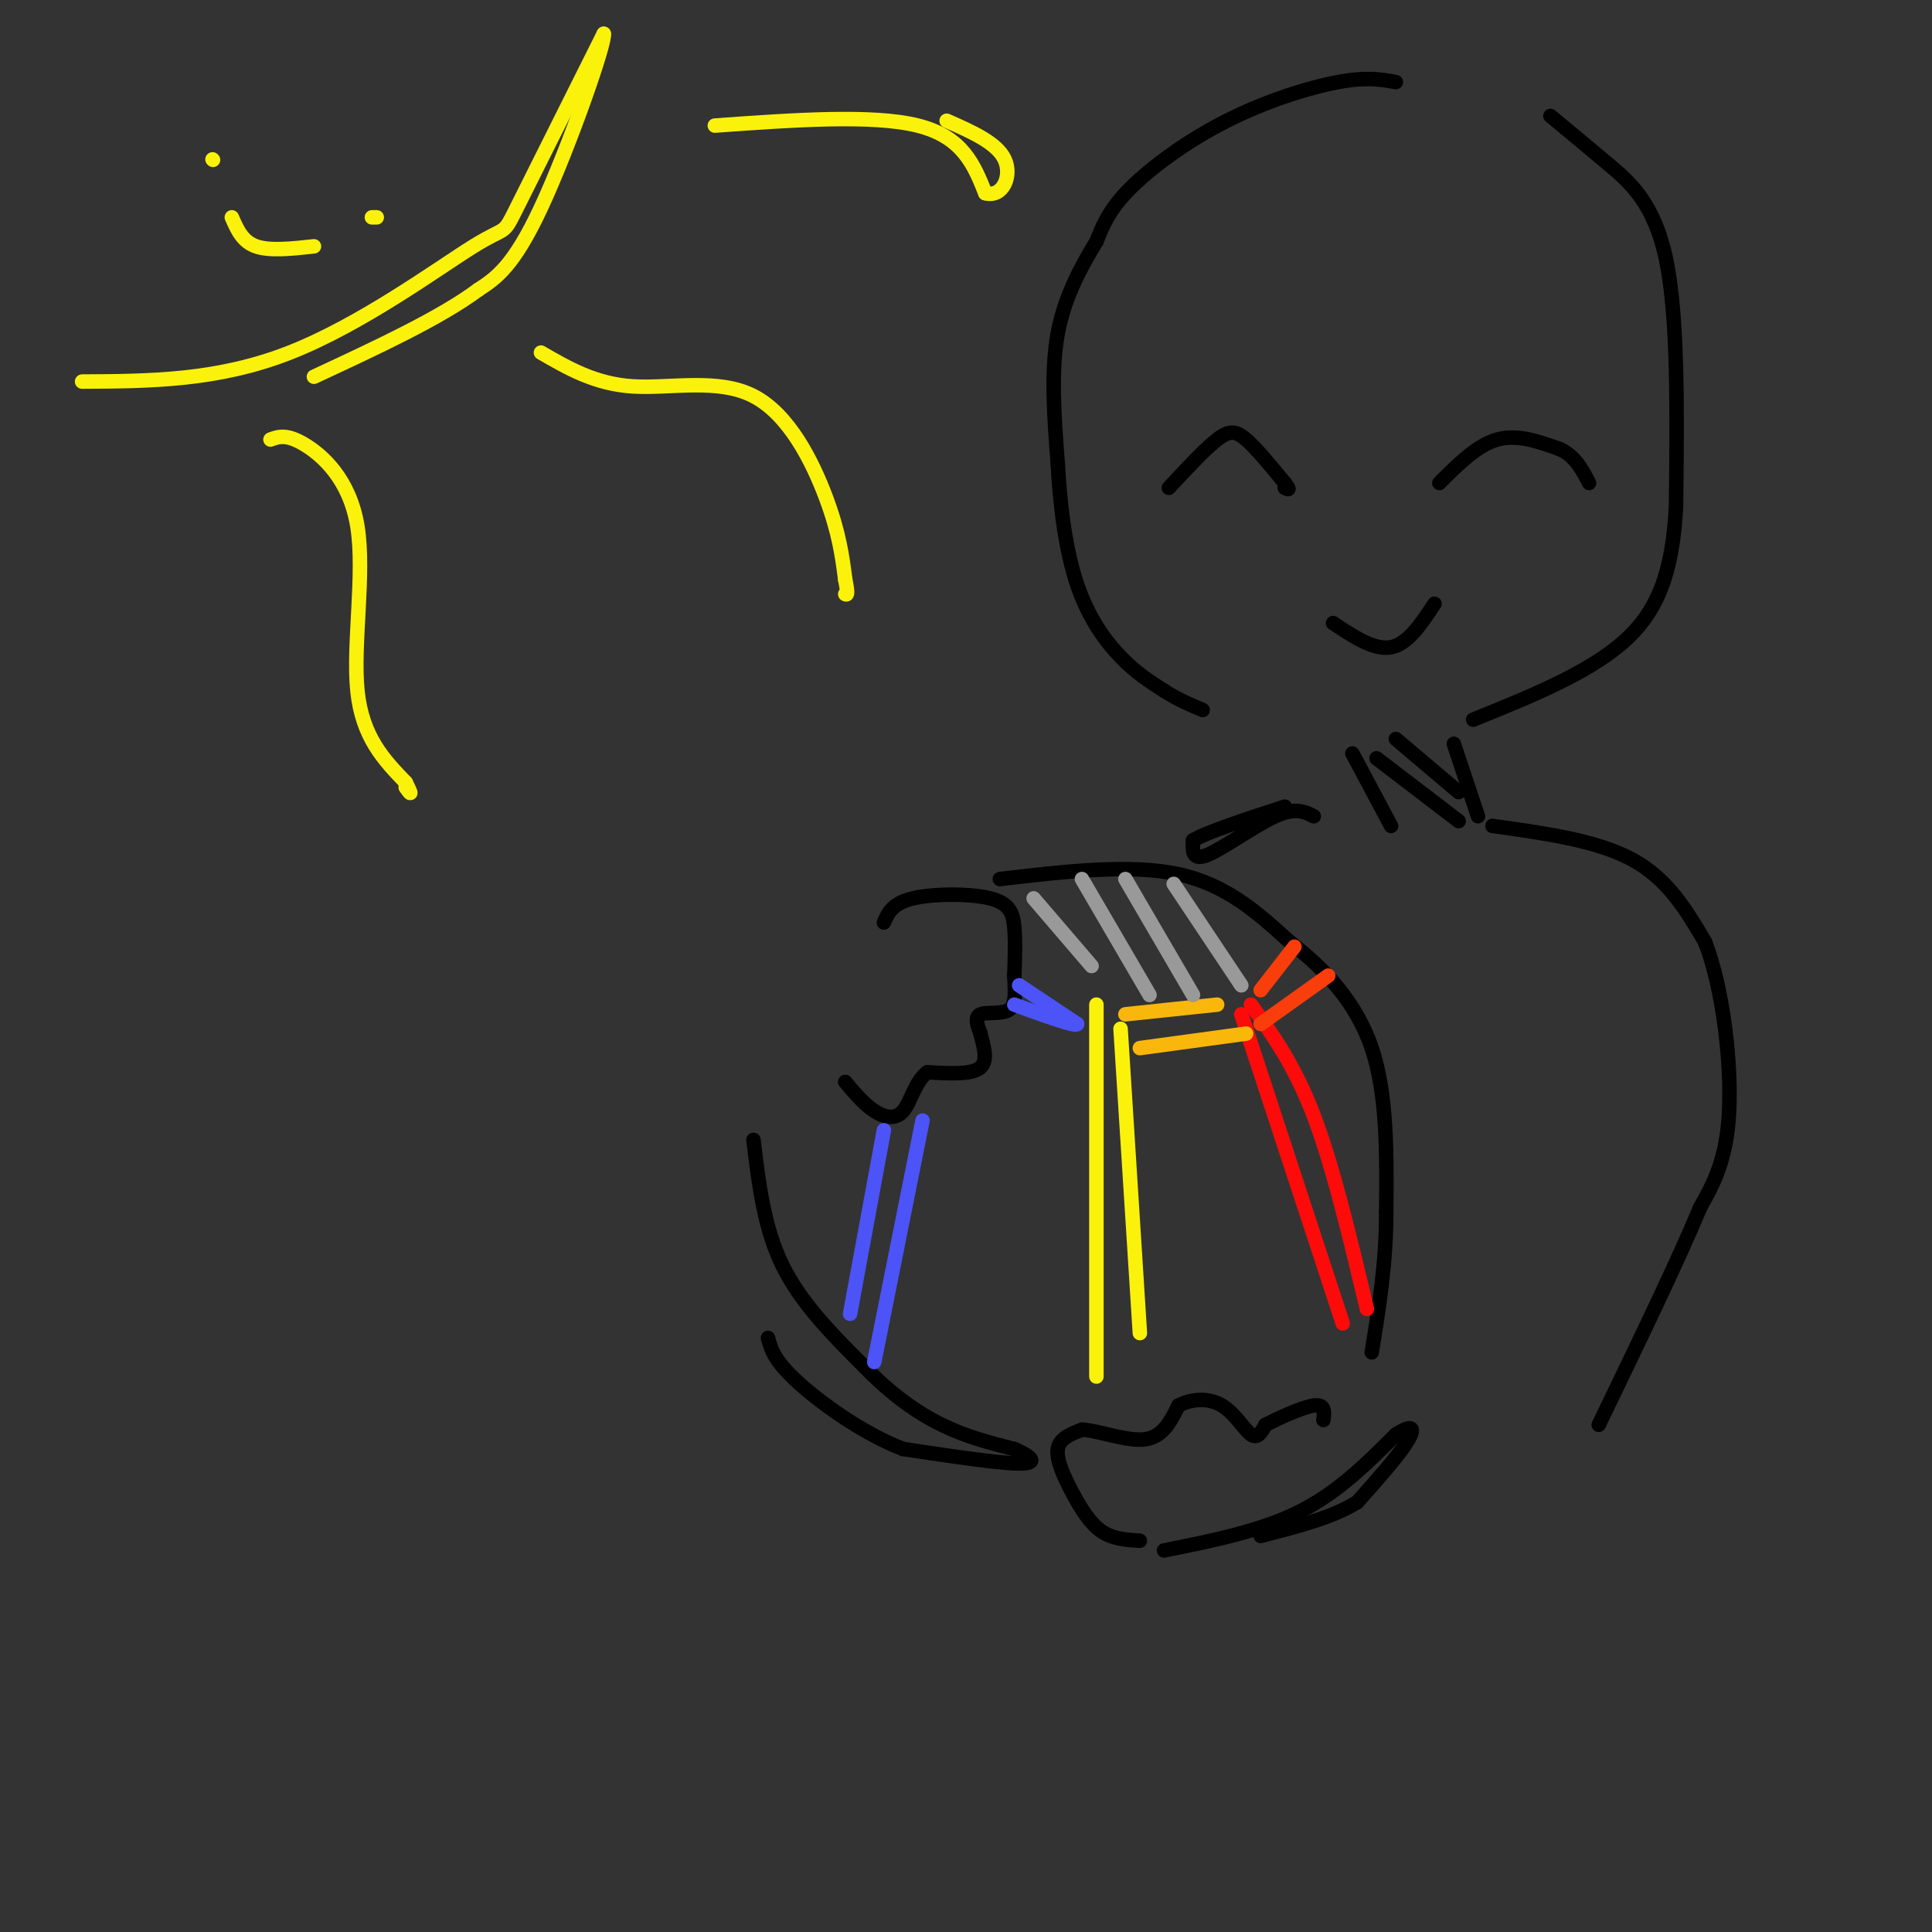 <svg viewBox='0 0 400 400' version='1.1' xmlns='http://www.w3.org/2000/svg' xmlns:xlink='http://www.w3.org/1999/xlink'><rect x="0" y="0" width="400" height="400" fill="#333333" stroke="none"/><g fill='none' stroke='rgb(0,0,0)' stroke-width='3' stroke-linecap='round' stroke-linejoin='round'><path d='M289,17c-3.024,-0.554 -6.048,-1.107 -12,0c-5.952,1.107 -14.833,3.875 -23,8c-8.167,4.125 -15.619,9.607 -20,14c-4.381,4.393 -5.690,7.696 -7,11'/><path d='M227,50c-2.867,4.733 -6.533,11.067 -8,19c-1.467,7.933 -0.733,17.467 0,27'/><path d='M219,96c0.476,9.024 1.667,18.083 4,25c2.333,6.917 5.810,11.690 9,15c3.190,3.310 6.095,5.155 9,7'/><path d='M241,143c2.833,1.833 5.417,2.917 8,4'/><path d='M321,24c3.778,3.133 7.556,6.267 12,10c4.444,3.733 9.556,8.067 12,20c2.444,11.933 2.222,31.467 2,51'/><path d='M347,105c-0.756,13.444 -3.644,21.556 -11,28c-7.356,6.444 -19.178,11.222 -31,16'/><path d='M276,129c4.250,2.833 8.500,5.667 12,5c3.500,-0.667 6.250,-4.833 9,-9'/><path d='M242,101c3.733,-4.022 7.467,-8.044 10,-10c2.533,-1.956 3.867,-1.844 6,0c2.133,1.844 5.067,5.422 8,9'/><path d='M266,100c1.333,1.667 0.667,1.333 0,1'/><path d='M298,100c3.917,-3.917 7.833,-7.833 12,-9c4.167,-1.167 8.583,0.417 13,2'/><path d='M323,93c3.167,1.500 4.583,4.250 6,7'/><path d='M183,191c0.875,-1.994 1.750,-3.988 6,-5c4.250,-1.012 11.875,-1.042 16,0c4.125,1.042 4.750,3.155 5,6c0.250,2.845 0.125,6.423 0,10'/><path d='M210,202c0.131,3.119 0.458,5.917 -1,7c-1.458,1.083 -4.702,0.452 -6,1c-1.298,0.548 -0.649,2.274 0,4'/><path d='M203,214c0.489,2.133 1.711,5.467 0,7c-1.711,1.533 -6.356,1.267 -11,1'/><path d='M192,222c-2.548,1.893 -3.417,6.125 -5,8c-1.583,1.875 -3.881,1.393 -6,0c-2.119,-1.393 -4.060,-3.696 -6,-6'/><path d='M236,319c-2.821,-0.185 -5.643,-0.369 -8,-2c-2.357,-1.631 -4.250,-4.708 -6,-8c-1.750,-3.292 -3.357,-6.798 -3,-9c0.357,-2.202 2.679,-3.101 5,-4'/><path d='M224,296c3.356,0.133 9.244,2.467 13,2c3.756,-0.467 5.378,-3.733 7,-7'/><path d='M244,291c2.798,-1.464 6.292,-1.625 9,0c2.708,1.625 4.631,5.036 6,6c1.369,0.964 2.185,-0.518 3,-2'/><path d='M262,295c2.600,-1.333 7.600,-3.667 10,-4c2.400,-0.333 2.200,1.333 2,3'/><path d='M241,321c10.000,-2.000 20.000,-4.000 28,-8c8.000,-4.000 14.000,-10.000 20,-16'/><path d='M289,297c4.000,-2.578 4.000,-1.022 2,2c-2.000,3.022 -6.000,7.511 -10,12'/><path d='M281,311c-5.000,3.167 -12.500,5.083 -20,7'/><path d='M280,156c0.000,0.000 8.000,15.000 8,15'/><path d='M301,154c0.000,0.000 5.000,15.000 5,15'/><path d='M285,157c0.000,0.000 17.000,13.000 17,13'/><path d='M289,153c0.000,0.000 13.000,11.000 13,11'/><path d='M309,171c10.833,1.500 21.667,3.000 29,7c7.333,4.000 11.167,10.500 15,17'/><path d='M353,195c3.711,9.533 5.489,24.867 5,35c-0.489,10.133 -3.244,15.067 -6,20'/><path d='M352,250c-4.500,10.833 -12.750,27.917 -21,45'/><path d='M207,182c13.500,-1.583 27.000,-3.167 37,-1c10.000,2.167 16.500,8.083 23,14'/><path d='M267,195c7.222,5.556 13.778,12.444 17,22c3.222,9.556 3.111,21.778 3,34'/><path d='M287,251c0.000,10.500 -1.500,19.750 -3,29'/><path d='M156,236c1.083,9.083 2.167,18.167 6,26c3.833,7.833 10.417,14.417 17,21'/><path d='M179,283c5.533,5.711 10.867,9.489 16,12c5.133,2.511 10.067,3.756 15,5'/><path d='M210,300c3.622,1.578 5.178,3.022 1,3c-4.178,-0.022 -14.089,-1.511 -24,-3'/><path d='M187,300c-8.356,-3.178 -17.244,-9.622 -22,-14c-4.756,-4.378 -5.378,-6.689 -6,-9'/></g>
<g fill='none' stroke='rgb(251,242,11)' stroke-width='3' stroke-linecap='round' stroke-linejoin='round'><path d='M227,208c0.000,0.000 0.000,77.000 0,77'/><path d='M232,213c0.000,0.000 4.000,63.000 4,63'/></g>
<g fill='none' stroke='rgb(253,10,10)' stroke-width='3' stroke-linecap='round' stroke-linejoin='round'><path d='M259,208c4.500,6.250 9.000,12.500 13,23c4.000,10.500 7.500,25.250 11,40'/><path d='M257,210c0.000,0.000 21.000,64.000 21,64'/></g>
<g fill='none' stroke='rgb(76,83,247)' stroke-width='3' stroke-linecap='round' stroke-linejoin='round'><path d='M183,234c0.000,0.000 -7.000,38.000 -7,38'/><path d='M191,232c0.000,0.000 -10.000,50.000 -10,50'/><path d='M211,204c0.000,0.000 12.000,8.000 12,8'/><path d='M223,212c-0.167,0.667 -6.583,-1.667 -13,-4'/></g>
<g fill='none' stroke='rgb(249,183,11)' stroke-width='3' stroke-linecap='round' stroke-linejoin='round'><path d='M233,210c0.000,0.000 19.000,-2.000 19,-2'/><path d='M236,217c0.000,0.000 22.000,-3.000 22,-3'/></g>
<g fill='none' stroke='rgb(249,61,11)' stroke-width='3' stroke-linecap='round' stroke-linejoin='round'><path d='M261,205c0.000,0.000 7.000,-9.000 7,-9'/><path d='M261,212c0.000,0.000 14.000,-10.000 14,-10'/></g>
<g fill='none' stroke='rgb(153,153,153)' stroke-width='3' stroke-linecap='round' stroke-linejoin='round'><path d='M214,186c0.000,0.000 12.000,14.000 12,14'/><path d='M224,182c0.000,0.000 14.000,24.000 14,24'/><path d='M233,182c0.000,0.000 14.000,24.000 14,24'/><path d='M243,183c0.000,0.000 14.000,21.000 14,21'/></g>
<g fill='none' stroke='rgb(0,0,0)' stroke-width='3' stroke-linecap='round' stroke-linejoin='round'><path d='M272,169c-1.889,-0.956 -3.778,-1.911 -8,0c-4.222,1.911 -10.778,6.689 -14,8c-3.222,1.311 -3.111,-0.844 -3,-3'/><path d='M247,174c2.667,-1.667 10.833,-4.333 19,-7'/></g>
<g fill='none' stroke='rgb(251,242,11)' stroke-width='3' stroke-linecap='round' stroke-linejoin='round'><path d='M17,79c14.036,-0.071 28.071,-0.143 43,-6c14.929,-5.857 30.750,-17.500 38,-22c7.250,-4.500 5.929,-1.857 9,-8c3.071,-6.143 10.536,-21.071 18,-36'/><path d='M125,7c0.489,1.644 -7.289,23.756 -13,36c-5.711,12.244 -9.356,14.622 -13,17'/><path d='M99,60c-7.833,5.833 -20.917,11.917 -34,18'/><path d='M48,45c1.083,2.500 2.167,5.000 5,6c2.833,1.000 7.417,0.500 12,0'/><path d='M78,45c0.000,0.000 -1.000,0.000 -1,0'/><path d='M44,33c0.000,0.000 0.100,0.100 0.1,0.1'/><path d='M112,73c5.625,3.256 11.250,6.512 19,7c7.750,0.488 17.625,-1.792 25,2c7.375,3.792 12.250,13.655 15,21c2.750,7.345 3.375,12.173 4,17'/><path d='M175,120c0.667,3.333 0.333,3.167 0,3'/><path d='M56,91c1.655,-0.601 3.310,-1.202 7,1c3.690,2.202 9.417,7.208 11,17c1.583,9.792 -0.976,24.369 0,34c0.976,9.631 5.488,14.315 10,19'/><path d='M84,162c1.667,3.333 0.833,2.167 0,1'/><path d='M148,26c16.333,-1.167 32.667,-2.333 42,0c9.333,2.333 11.667,8.167 14,14'/><path d='M204,40c3.600,0.978 5.600,-3.578 4,-7c-1.600,-3.422 -6.800,-5.711 -12,-8'/></g>
</svg>